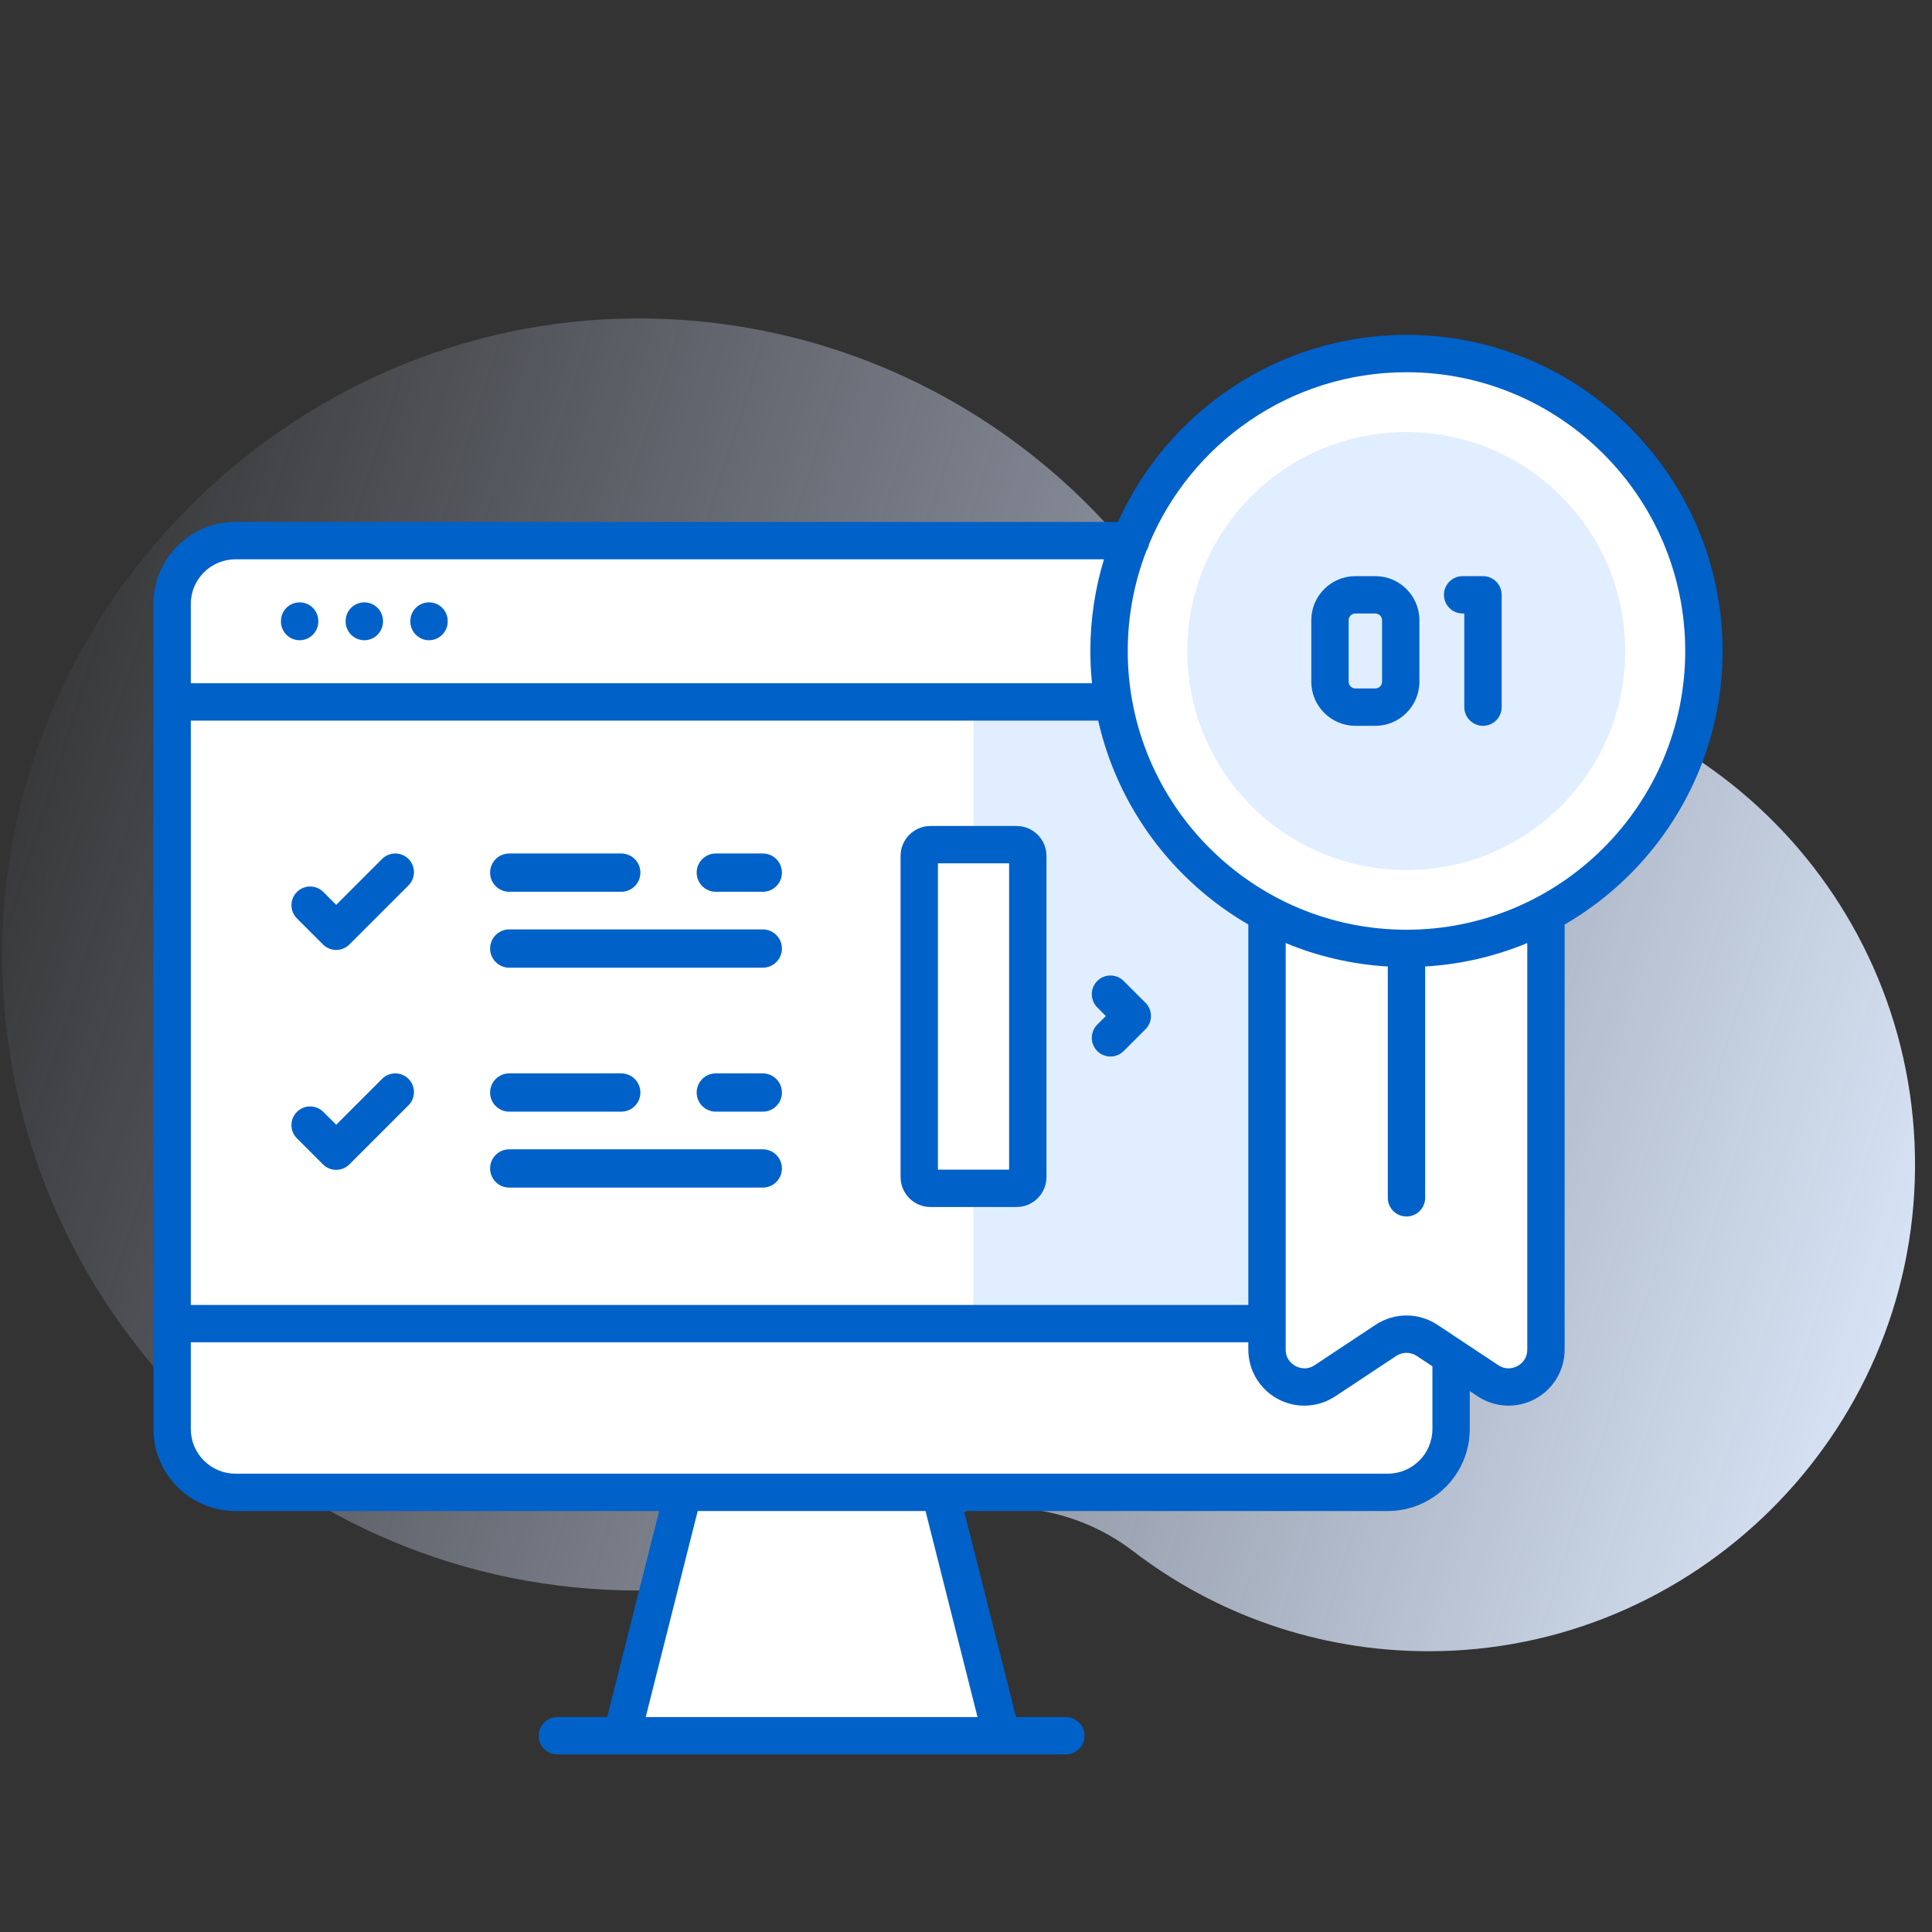 <?xml version="1.0" encoding="UTF-8"?> <svg xmlns="http://www.w3.org/2000/svg" width="101" height="101" viewBox="0 0 101 101" fill="none"><rect x="0" y="0" width="101" height="101" fill="#333333" stroke="none"/> <g clip-path="url(#clip0)"> <path d="M74.841 35.473C74.803 35.472 74.766 35.472 74.728 35.472C68.471 35.462 62.544 32.768 58.431 28.053C52.305 21.029 43.275 16.603 33.212 16.648C14.948 16.729 -0.12 32.074 0.116 50.337C0.351 68.498 15.146 83.148 33.363 83.148C38.508 83.148 43.38 81.979 47.728 79.892C51.477 78.093 55.944 78.567 59.245 81.095C63.515 84.366 68.853 86.313 74.645 86.323C88.587 86.346 100.032 74.99 100.113 61.049C100.194 46.977 88.894 35.555 74.841 35.473Z" fill="url(#paint0_linear)"></path> <path d="M52.355 90.741H32.503L35.09 80.484L36.473 75.005H48.385L49.767 80.484L52.355 90.741Z" fill="white"></path> <path d="M72.551 78.015H12.307C10.479 78.015 8.998 76.534 8.998 74.707V31.573C8.998 29.745 10.479 28.264 12.307 28.264H72.551C74.378 28.264 75.86 29.745 75.86 31.573V74.707C75.86 76.534 74.378 78.015 72.551 78.015Z" fill="white"></path> <path d="M72.551 28.264H50.893V78.015H72.551C74.378 78.015 75.86 76.534 75.86 74.706V31.573C75.86 29.745 74.378 28.264 72.551 28.264Z" fill="#E1EEFF"></path> <path d="M39.877 70.581H26.621C26.069 70.581 25.621 70.133 25.621 69.58C25.621 69.028 26.069 68.579 26.621 68.579H39.877C40.429 68.579 40.877 69.028 40.877 69.58C40.877 70.133 40.429 70.581 39.877 70.581Z" fill="#E1EEFF"></path> <path d="M75.86 36.695V31.573C75.86 29.745 74.378 28.264 72.551 28.264H12.307C10.48 28.264 8.998 29.745 8.998 31.573V36.695H75.86Z" fill="white"></path> <path d="M8.998 69.196V74.706C8.998 76.534 10.479 78.015 12.307 78.015H72.551C74.378 78.015 75.86 76.534 75.86 74.706V69.196H8.998Z" fill="white"></path> <path d="M15.664 33.469C15.124 33.469 14.687 33.031 14.687 32.492V32.467C14.687 31.927 15.124 31.49 15.664 31.49C16.203 31.49 16.64 31.927 16.64 32.467V32.492C16.64 33.031 16.203 33.469 15.664 33.469Z" fill="#0061C9"></path> <path d="M19.046 33.469C18.506 33.469 18.069 33.031 18.069 32.492V32.467C18.069 31.927 18.506 31.49 19.046 31.49C19.585 31.49 20.022 31.927 20.022 32.467V32.492C20.022 33.031 19.585 33.469 19.046 33.469Z" fill="#0061C9"></path> <path d="M22.428 33.469C21.889 33.469 21.452 33.031 21.452 32.492V32.467C21.452 31.927 21.889 31.49 22.428 31.49C22.968 31.49 23.405 31.927 23.405 32.467V32.492C23.405 33.031 22.968 33.469 22.428 33.469Z" fill="#0061C9"></path> <path d="M80.82 44.148V70.552C80.82 72.111 79.085 73.043 77.786 72.181L74.607 70.072C73.952 69.638 73.103 69.638 72.448 70.072L69.267 72.181C67.97 73.043 66.236 72.111 66.236 70.552V44.148H80.82Z" fill="white"></path> <path d="M84.509 45.029C90.581 38.958 90.581 29.114 84.509 23.042C78.438 16.971 68.594 16.971 62.523 23.042C56.451 29.114 56.451 38.958 62.523 45.029C68.594 51.1 78.438 51.1 84.509 45.029Z" fill="white"></path> <path d="M81.611 42.131C86.082 37.66 86.082 30.411 81.611 25.94C77.14 21.47 69.891 21.47 65.421 25.94C60.95 30.411 60.95 37.66 65.421 42.131C69.891 46.602 77.14 46.602 81.611 42.131Z" fill="#E1EEFF"></path> <path d="M71.898 37.944H70.857C69.586 37.944 68.551 36.909 68.551 35.638V32.424C68.551 31.153 69.586 30.119 70.857 30.119H71.898C73.169 30.119 74.203 31.153 74.203 32.424V35.638C74.203 36.909 73.169 37.944 71.898 37.944ZM70.857 32.072C70.662 32.072 70.504 32.23 70.504 32.424V35.638C70.504 35.832 70.662 35.99 70.857 35.99H71.898C72.092 35.99 72.25 35.832 72.25 35.638V32.424C72.25 32.23 72.092 32.072 71.898 32.072H70.857Z" fill="#0061C9"></path> <path d="M77.526 37.944C76.987 37.944 76.55 37.506 76.55 36.967V32.072H76.463C75.923 32.072 75.486 31.635 75.486 31.096C75.486 30.556 75.923 30.119 76.463 30.119H77.526C78.066 30.119 78.503 30.556 78.503 31.096V36.967C78.503 37.506 78.066 37.944 77.526 37.944Z" fill="#0061C9"></path> <path d="M73.527 63.595C74.067 63.595 74.504 63.158 74.504 62.619V50.526C83.163 50.018 90.053 42.815 90.053 34.031C90.053 24.919 82.639 17.505 73.527 17.505C66.816 17.505 61.031 21.528 58.446 27.287H12.307C9.944 27.287 8.021 29.209 8.021 31.572V36.695C8.021 37.234 8.459 37.672 8.998 37.672H57.411C58.437 42.216 61.339 46.055 65.259 48.33V68.219H9.975V35.197C9.975 34.658 9.537 34.221 8.998 34.221C8.459 34.221 8.021 34.658 8.021 35.197V74.707C8.021 77.07 9.944 78.992 12.307 78.992H34.46L31.741 89.764H29.138C28.599 89.764 28.162 90.201 28.162 90.74C28.162 91.279 28.599 91.717 29.138 91.717H55.719C56.259 91.717 56.696 91.279 56.696 90.74C56.696 90.201 56.259 89.764 55.719 89.764H53.116L50.398 78.992H72.551C74.914 78.992 76.836 77.07 76.836 74.707V72.723L77.247 72.995C78.148 73.592 79.299 73.645 80.251 73.134C81.204 72.623 81.795 71.634 81.795 70.553V48.139C81.795 47.6 81.358 47.163 80.819 47.163C80.279 47.163 79.842 47.6 79.842 48.139V70.553C79.842 71.08 79.482 71.33 79.328 71.413C79.173 71.497 78.766 71.659 78.326 71.367L75.146 69.259C74.163 68.607 72.892 68.607 71.908 69.259L68.728 71.367C68.29 71.658 67.882 71.497 67.727 71.413C67.572 71.33 67.212 71.08 67.212 70.553V49.3C68.873 49.99 70.67 50.415 72.551 50.526V62.619C72.551 63.158 72.988 63.595 73.527 63.595ZM51.102 89.764H33.756L36.474 78.992H48.384L51.102 89.764ZM68.189 73.484C68.754 73.484 69.318 73.32 69.807 72.995L72.987 70.887C73.315 70.669 73.739 70.669 74.067 70.887L74.883 71.428V74.707C74.883 75.993 73.837 77.039 72.551 77.039H12.307C11.021 77.039 9.975 75.993 9.975 74.707V70.173H65.259V70.553C65.259 71.635 65.851 72.624 66.803 73.135C67.238 73.368 67.714 73.484 68.189 73.484ZM9.975 35.718V31.572C9.975 30.287 11.021 29.24 12.307 29.24H57.712C57.252 30.758 57.001 32.365 57.001 34.031C57.001 34.601 57.03 35.164 57.087 35.718H9.975ZM58.955 34.031C58.955 32.185 59.303 30.419 59.932 28.792C60.001 28.686 60.049 28.567 60.072 28.439C62.27 23.171 67.472 19.459 73.527 19.459C81.562 19.459 88.099 25.996 88.099 34.031C88.099 42.067 81.562 48.604 73.527 48.604C65.492 48.604 58.955 42.067 58.955 34.031Z" fill="#0061C9"></path> <path d="M32.477 46.62H26.621C26.069 46.62 25.621 46.172 25.621 45.619C25.621 45.066 26.069 44.618 26.621 44.618H32.477C33.03 44.618 33.478 45.066 33.478 45.619C33.477 46.172 33.03 46.62 32.477 46.62Z" fill="#0061C9"></path> <path d="M39.877 46.62H37.42C36.868 46.62 36.42 46.172 36.42 45.619C36.42 45.066 36.867 44.618 37.42 44.618H39.877C40.429 44.618 40.877 45.066 40.877 45.619C40.877 46.172 40.429 46.62 39.877 46.62Z" fill="#0061C9"></path> <path d="M39.877 50.588H26.621C26.069 50.588 25.621 50.14 25.621 49.587C25.621 49.035 26.069 48.587 26.621 48.587H39.877C40.429 48.587 40.877 49.035 40.877 49.587C40.877 50.14 40.429 50.588 39.877 50.588Z" fill="#0061C9"></path> <path d="M17.576 49.66C17.317 49.66 17.068 49.557 16.885 49.374L15.522 48.012C15.141 47.63 15.141 47.012 15.522 46.631C15.903 46.249 16.522 46.249 16.903 46.631L17.576 47.303L19.974 44.904C20.355 44.523 20.974 44.523 21.355 44.904C21.736 45.286 21.736 45.904 21.355 46.285L18.266 49.374C18.083 49.557 17.835 49.66 17.576 49.66Z" fill="#0061C9"></path> <path d="M32.477 58.115H26.621C26.069 58.115 25.621 57.667 25.621 57.115C25.621 56.562 26.069 56.114 26.621 56.114H32.477C33.03 56.114 33.478 56.562 33.478 57.115C33.477 57.668 33.03 58.115 32.477 58.115Z" fill="#0061C9"></path> <path d="M39.877 58.115H37.42C36.868 58.115 36.42 57.667 36.42 57.115C36.42 56.562 36.867 56.114 37.42 56.114H39.877C40.429 56.114 40.877 56.562 40.877 57.115C40.877 57.668 40.429 58.115 39.877 58.115Z" fill="#0061C9"></path> <path d="M39.877 62.084H26.621C26.069 62.084 25.621 61.636 25.621 61.084C25.621 60.531 26.069 60.083 26.621 60.083H39.877C40.429 60.083 40.877 60.531 40.877 61.084C40.877 61.636 40.429 62.084 39.877 62.084Z" fill="#0061C9"></path> <path d="M17.576 61.157C17.317 61.157 17.068 61.054 16.885 60.871L15.522 59.508C15.141 59.127 15.141 58.508 15.522 58.127C15.903 57.746 16.522 57.746 16.903 58.127L17.576 58.799L19.974 56.401C20.355 56.02 20.974 56.02 21.355 56.401C21.736 56.782 21.736 57.401 21.355 57.782L18.266 60.871C18.083 61.054 17.835 61.157 17.576 61.157Z" fill="#0061C9"></path> <path d="M58.053 55.232C57.803 55.232 57.553 55.137 57.362 54.946C56.981 54.565 56.981 53.946 57.362 53.565L57.812 53.115L57.362 52.664C56.981 52.283 56.981 51.664 57.362 51.283C57.744 50.902 58.362 50.902 58.743 51.283L59.884 52.424C60.265 52.806 60.265 53.424 59.884 53.805L58.743 54.946C58.553 55.137 58.303 55.232 58.053 55.232Z" fill="#0061C9"></path> <path d="M48.643 44.157H53.143C53.467 44.157 53.73 44.419 53.73 44.744V61.535C53.73 61.859 53.467 62.122 53.143 62.122H48.643C48.319 62.122 48.056 61.859 48.056 61.535V44.744C48.056 44.419 48.319 44.157 48.643 44.157Z" fill="white"></path> <path d="M53.143 63.099H48.643C47.781 63.099 47.08 62.397 47.08 61.535V44.744C47.08 43.882 47.781 43.18 48.643 43.18H53.143C54.005 43.18 54.706 43.882 54.706 44.744V61.535C54.706 62.397 54.005 63.099 53.143 63.099ZM49.033 61.146H52.753V45.133H49.033V61.146Z" fill="#0061C9"></path> </g> <defs> <linearGradient id="paint0_linear" x1="-1.185" y1="34.789" x2="105.324" y2="68.528" gradientUnits="userSpaceOnUse"> <stop stop-color="#D2DEFF" stop-opacity="0"></stop> <stop offset="1" stop-color="#E1EEFF"></stop> </linearGradient> <clipPath id="clip0"> <rect width="100" height="100" fill="white" transform="translate(0.113 0.812)"></rect> </clipPath> </defs> </svg> 